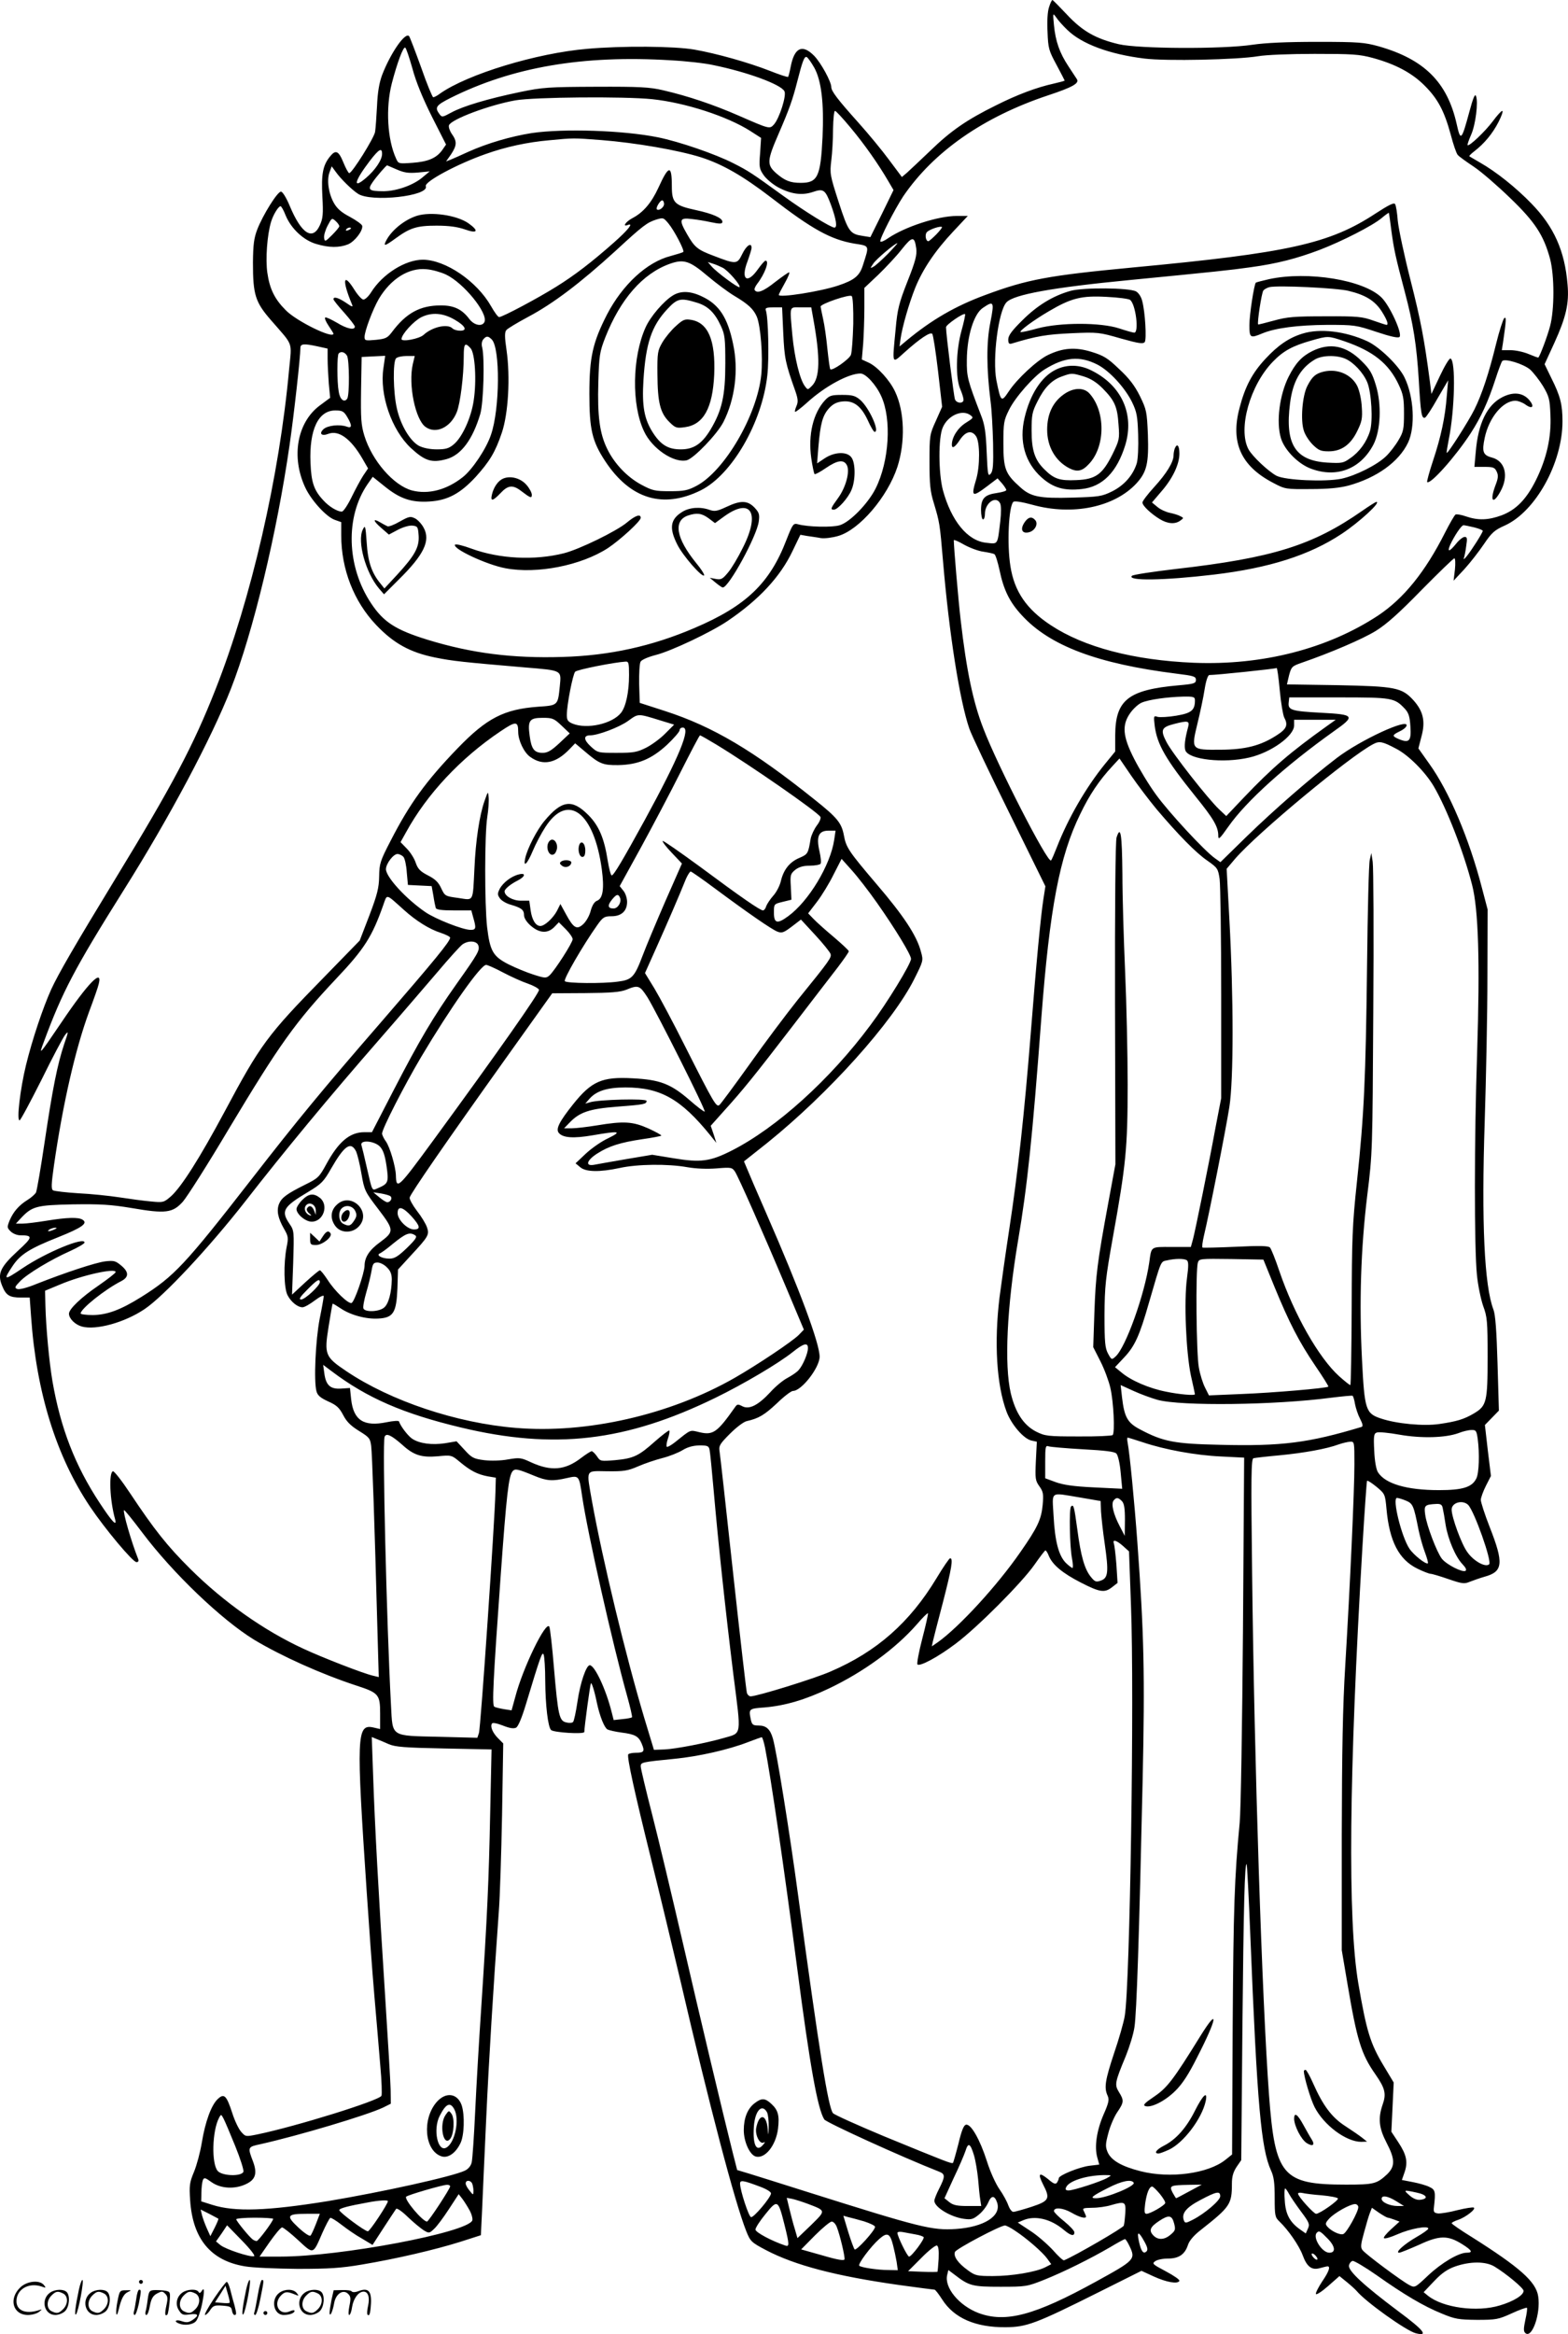 <?xml version="1.0" encoding="UTF-8"?>
<svg xmlns="http://www.w3.org/2000/svg" version="1.0" viewBox="0 0 806.303 1199.855" preserveAspectRatio="xMidYMid meet">
  <g transform="translate(-0.53,1200) scale(0.1,-0.1)" fill="#000000" stroke="none">
    <path d="M5400 11964 c-8 -22 -11 -73 -8 -128 3 -85 7 -97 46 -169 23 -43 42 -80 42 -81 0 -2 -26 -9 -57 -16 -86 -19 -186 -56 -297 -112 -148 -73 -231 -130 -336 -232 -52 -50 -107 -101 -121 -114 l-26 -22 -65 87 c-36 49 -107 135 -159 193 -104 116 -139 161 -139 182 0 28 -53 125 -88 161 -61 62 -102 43 -121 -57 -5 -26 -11 -49 -13 -51 -2 -3 -44 11 -92 30 -112 44 -276 90 -390 110 -104 18 -371 20 -551 4 -260 -22 -615 -130 -757 -230 -14 -11 -30 -19 -35 -19 -4 0 -33 69 -62 153 -30 83 -58 156 -62 161 -20 23 -96 -88 -139 -200 -15 -41 -23 -89 -26 -159 -3 -55 -7 -115 -10 -133 -5 -31 -118 -212 -133 -212 -4 0 -18 25 -30 55 -25 61 -40 67 -70 29 -36 -45 -44 -91 -38 -204 5 -90 3 -113 -13 -148 -37 -81 -95 -44 -155 100 -18 43 -37 73 -45 73 -18 0 -93 -120 -122 -195 -17 -45 -21 -77 -22 -170 0 -165 12 -203 92 -295 118 -136 108 -107 94 -253 -50 -551 -194 -1178 -379 -1647 -113 -287 -222 -493 -513 -970 -212 -348 -294 -490 -331 -570 -43 -95 -98 -259 -130 -390 -30 -123 -49 -286 -33 -284 5 0 55 94 112 207 56 114 111 218 122 232 18 23 18 18 -5 -48 -35 -106 -59 -226 -100 -501 -20 -135 -40 -252 -45 -262 -6 -9 -25 -26 -43 -37 -45 -28 -73 -61 -92 -105 -14 -35 -14 -38 5 -57 11 -11 33 -20 49 -20 67 0 66 -9 -13 -81 -90 -83 -105 -117 -80 -178 20 -50 38 -61 97 -61 l45 0 7 -97 c27 -391 130 -720 304 -979 76 -113 219 -284 238 -284 10 0 13 6 8 18 -34 85 -79 241 -72 249 3 2 44 -49 93 -114 157 -209 408 -449 576 -552 140 -84 344 -176 527 -236 114 -37 121 -46 121 -144 l0 -79 -35 8 c-86 19 -88 -40 -34 -845 11 -165 28 -403 39 -530 11 -126 25 -291 31 -366 7 -75 9 -144 6 -152 -9 -24 -440 -158 -639 -199 -60 -12 -60 -12 -83 14 -13 15 -33 57 -45 95 -30 92 -42 104 -75 73 -33 -31 -64 -115 -82 -224 -8 -49 -26 -116 -40 -150 -23 -55 -25 -70 -20 -146 13 -199 106 -311 282 -340 39 -7 160 -12 270 -13 163 0 224 4 330 22 180 30 380 77 507 117 l106 34 6 123 c3 67 12 277 21 467 14 309 37 682 65 1070 6 74 13 300 17 501 l6 367 -26 26 c-28 28 -42 60 -32 76 3 6 25 2 56 -10 35 -14 55 -17 68 -11 11 6 29 49 50 118 77 255 85 276 92 257 4 -11 8 -71 8 -134 1 -127 14 -237 30 -253 13 -13 171 -23 171 -10 0 25 30 246 34 250 4 5 18 -38 31 -102 15 -69 38 -126 54 -135 10 -5 42 -12 72 -16 70 -9 88 -19 104 -57 17 -40 12 -47 -30 -47 -19 0 -36 -4 -39 -8 -8 -13 33 -198 117 -537 41 -165 109 -448 152 -630 147 -633 278 -1134 338 -1285 21 -52 26 -57 102 -97 149 -78 359 -133 684 -179 96 -13 178 -24 182 -24 4 0 21 -22 39 -50 61 -96 171 -144 326 -143 109 1 153 17 481 181 l218 109 63 -29 c66 -30 123 -40 132 -23 3 6 -28 27 -69 49 -68 36 -73 40 -56 52 10 8 40 14 66 14 56 0 87 21 103 70 7 22 31 50 66 77 151 119 160 132 160 238 0 37 7 60 24 86 l24 35 6 679 c6 627 12 853 22 842 2 -2 11 -170 19 -373 35 -863 55 -1089 106 -1201 15 -32 19 -64 19 -141 0 -93 2 -100 25 -122 45 -43 101 -124 119 -173 22 -60 47 -78 89 -66 18 5 35 9 39 9 16 0 7 -27 -28 -78 -19 -29 -34 -58 -32 -64 2 -6 30 12 62 40 l59 52 37 -30 c20 -16 43 -37 51 -46 46 -56 256 -206 305 -218 67 -17 41 16 -90 113 -176 132 -258 207 -254 235 2 11 10 22 19 24 8 1 64 -32 124 -74 140 -99 241 -159 335 -197 67 -28 86 -31 180 -32 98 0 110 2 178 33 41 19 76 31 79 29 3 -3 -1 -31 -8 -62 -9 -43 -10 -58 -1 -67 34 -34 81 98 67 188 -11 75 -95 149 -342 305 -57 35 -103 67 -103 71 0 3 15 11 33 17 39 13 94 56 81 63 -5 3 -43 -3 -84 -13 -41 -11 -86 -18 -100 -17 -21 3 -24 7 -21 33 9 79 7 89 -23 103 -15 8 -54 19 -85 25 l-57 11 14 40 c18 53 10 90 -33 155 l-35 53 6 126 6 127 -51 85 c-70 116 -89 180 -131 425 -55 324 -48 1076 21 2240 11 186 22 341 24 343 3 3 24 -11 49 -31 43 -36 44 -38 51 -114 15 -166 64 -260 158 -306 30 -15 62 -27 69 -27 7 0 48 -12 91 -27 70 -24 82 -26 110 -14 18 7 52 19 76 26 96 26 100 69 26 257 -25 64 -45 126 -45 138 0 11 12 44 26 72 l26 51 -16 131 -15 131 36 37 36 37 -7 241 c-5 170 -11 252 -21 278 -47 123 -62 448 -45 966 7 221 14 556 14 746 l1 345 -29 110 c-66 255 -169 497 -271 639 l-56 79 16 62 c21 77 9 129 -41 185 -60 66 -93 72 -390 78 l-261 4 11 47 c12 44 15 47 67 65 145 50 311 121 379 163 55 34 118 90 235 210 88 89 164 163 169 163 5 0 6 -26 3 -57 l-7 -58 56 60 c30 33 75 91 100 128 40 59 54 72 108 96 158 72 296 322 296 535 0 87 -11 130 -57 222 l-35 72 50 109 c60 132 77 203 68 301 -14 172 -70 297 -185 415 -80 83 -183 165 -266 212 -27 16 -52 30 -54 32 -2 1 9 13 25 25 52 40 95 92 125 151 16 31 25 57 19 57 -5 0 -27 -24 -49 -54 -39 -52 -121 -130 -129 -122 -2 2 6 26 18 53 23 51 38 169 25 200 -5 13 -15 -11 -34 -82 -40 -148 -45 -153 -65 -63 -48 215 -166 333 -401 400 -73 20 -101 23 -315 23 -159 0 -267 -5 -335 -15 -153 -23 -585 -21 -687 3 -118 28 -187 67 -267 153 -38 40 -71 74 -74 74 -3 0 -11 -16 -17 -36z m94 -118 c74 -72 216 -125 396 -147 112 -14 478 -6 585 12 40 7 163 12 290 12 194 0 230 -2 300 -21 117 -32 201 -77 266 -142 68 -68 101 -130 134 -251 13 -50 29 -97 36 -105 6 -8 44 -35 83 -61 39 -26 123 -99 187 -161 128 -123 172 -191 205 -312 23 -87 23 -262 0 -347 -14 -53 -51 -151 -60 -161 -2 -1 -24 7 -50 18 -26 11 -68 20 -93 20 l-45 0 6 38 c17 116 18 137 6 126 -6 -7 -25 -65 -41 -130 -37 -152 -74 -263 -112 -339 -29 -59 -137 -228 -142 -223 -2 2 3 32 10 68 31 151 37 408 9 417 -6 2 -30 -38 -54 -89 l-44 -93 -8 65 c-29 218 -46 309 -99 518 -33 129 -62 267 -66 307 -3 40 -9 79 -14 86 -5 9 -32 -4 -101 -49 -236 -155 -447 -202 -1248 -277 -432 -41 -542 -61 -757 -141 -155 -57 -277 -128 -405 -234 l-37 -31 5 38 c9 64 44 184 75 262 39 97 103 192 196 291 l75 80 -57 0 c-95 0 -265 -55 -352 -114 -21 -15 -39 -22 -41 -17 -4 13 74 165 118 232 157 230 412 408 745 519 127 42 161 62 148 83 -5 7 -24 37 -44 67 -45 68 -66 128 -74 211 -6 63 -6 64 12 39 9 -14 35 -43 57 -64z m-3368 -198 c18 -68 53 -153 100 -247 l73 -144 -20 -29 c-30 -41 -72 -59 -153 -65 -71 -5 -72 -5 -84 22 -45 98 -54 261 -22 386 27 104 59 191 69 184 5 -2 21 -51 37 -107z m2066 5 c37 -66 51 -183 43 -358 -10 -204 -25 -235 -112 -235 -54 0 -82 11 -127 50 -48 43 -47 64 13 202 55 127 72 175 96 269 26 102 36 130 48 126 5 -1 23 -26 39 -54z m-737 37 c77 -4 176 -15 220 -25 175 -36 346 -99 364 -134 12 -21 -26 -140 -54 -171 -22 -24 -22 -24 -180 45 -130 57 -264 102 -390 131 -68 16 -120 19 -345 18 -245 -1 -274 -3 -390 -27 -168 -35 -294 -73 -353 -105 -48 -26 -49 -26 -63 -7 -24 33 -16 44 57 81 318 159 681 222 1134 194z m-95 -200 c170 -18 385 -88 503 -163 l56 -36 -5 -78 c-6 -71 -4 -81 18 -113 13 -19 46 -47 73 -62 67 -36 123 -44 180 -25 55 19 64 12 93 -65 28 -77 34 -118 18 -118 -18 0 -154 84 -260 161 -166 120 -181 130 -260 170 -92 47 -278 111 -387 133 -178 36 -484 46 -649 22 -107 -17 -228 -52 -328 -97 -37 -17 -77 -35 -90 -40 l-23 -9 26 37 c30 46 31 66 4 104 -11 16 -18 36 -15 45 12 31 207 104 341 128 96 17 560 21 705 6z m1019 -146 c72 -86 144 -189 194 -275 l27 -46 -59 -121 -60 -121 -38 6 c-67 10 -75 20 -125 174 -45 139 -46 147 -38 214 5 39 9 112 9 163 1 50 5 92 10 92 5 0 41 -39 80 -86z m-1282 -64 c177 -14 397 -52 514 -89 111 -36 214 -95 360 -207 211 -163 306 -215 426 -236 82 -13 79 -7 46 -110 -17 -56 -44 -78 -128 -106 -93 -31 -305 -64 -305 -48 0 4 14 31 31 61 17 30 27 55 22 55 -4 0 -37 -23 -72 -50 -60 -48 -93 -60 -105 -41 -3 5 3 19 13 32 40 52 64 119 43 119 -5 0 -22 -20 -40 -45 -55 -78 -89 -52 -53 41 11 31 21 62 21 70 0 30 -27 12 -48 -32 -26 -53 -30 -54 -147 -9 -83 31 -98 44 -136 110 -44 76 -40 87 24 79 28 -3 70 -10 92 -15 52 -11 65 -11 65 1 0 19 -48 41 -136 60 -110 24 -124 37 -124 124 0 110 -16 108 -69 -9 -36 -78 -78 -127 -133 -156 -36 -19 -55 -48 -23 -35 30 11 -2 -28 -72 -90 -114 -101 -204 -170 -296 -227 -92 -58 -278 -157 -295 -157 -6 0 -24 25 -41 55 -73 129 -234 239 -351 240 -90 0 -207 -73 -266 -167 -13 -21 -31 -38 -40 -38 -8 0 -29 23 -46 50 -58 93 -65 51 -13 -74 7 -16 2 -15 -31 8 -39 26 -64 33 -64 18 0 -5 25 -36 55 -69 30 -34 55 -66 55 -72 0 -20 -42 -11 -92 20 -28 16 -54 29 -60 27 -5 -2 2 -20 16 -41 14 -21 26 -40 26 -42 0 -29 -189 63 -245 120 -57 57 -83 109 -95 193 -10 70 -1 194 19 261 11 37 38 81 49 81 4 0 16 -21 26 -47 28 -68 92 -128 157 -147 66 -20 119 -20 164 -2 35 15 77 70 73 95 -2 8 -30 28 -63 46 -44 23 -66 42 -83 72 -28 50 -37 119 -22 158 l11 30 22 -30 c25 -35 81 -90 113 -111 68 -45 368 -12 349 39 -9 22 159 113 307 165 104 37 214 61 328 71 124 12 124 12 267 1z m-1127 -71 c0 -31 -35 -83 -83 -124 -70 -60 -60 -17 20 88 47 61 63 70 63 36z m75 -80 c39 -17 60 -20 109 -16 l61 6 -35 -29 c-47 -41 -133 -72 -201 -73 -76 0 -85 7 -58 46 20 29 70 87 75 87 1 0 23 -10 49 -21z m1375 -178 c0 -17 -27 -37 -37 -27 -7 7 17 46 27 46 6 0 10 -9 10 -19z m3740 -136 c13 -97 22 -138 69 -315 44 -166 61 -274 72 -454 10 -170 14 -199 32 -193 6 2 35 46 64 98 l55 94 -7 -80 c-8 -109 -30 -211 -71 -334 -19 -57 -32 -106 -30 -109 16 -15 146 131 224 251 53 82 90 163 127 277 15 47 31 89 35 94 14 15 110 -15 144 -44 17 -16 47 -54 66 -85 31 -53 35 -66 38 -150 5 -112 -19 -221 -75 -334 -49 -98 -102 -152 -176 -180 -68 -25 -120 -27 -182 -6 -25 9 -50 13 -55 10 -6 -4 -30 -46 -54 -93 -102 -202 -212 -338 -344 -426 -260 -171 -594 -257 -947 -243 -310 13 -565 80 -736 193 -125 82 -188 174 -208 304 -18 112 -9 306 15 330 6 6 44 0 99 -15 206 -57 421 -12 534 110 54 59 64 104 59 252 -5 117 -7 127 -41 197 -27 54 -55 91 -107 139 -59 57 -80 69 -141 88 -84 26 -148 21 -225 -16 -56 -27 -158 -122 -200 -185 -40 -60 -42 -58 -65 55 -21 110 10 357 52 401 37 40 237 76 629 114 451 44 518 51 625 66 139 19 238 45 355 89 115 44 274 125 320 164 19 16 36 28 37 27 1 -1 7 -42 13 -91z m-5410 22 c0 -5 -17 -25 -37 -45 -35 -35 -38 -36 -41 -15 -2 12 6 40 18 63 21 40 22 41 41 24 10 -9 19 -21 19 -27z m1692 15 c30 -36 84 -139 77 -147 -3 -3 -32 -12 -65 -21 -122 -31 -247 -147 -327 -300 -74 -145 -91 -220 -91 -409 0 -182 14 -243 81 -345 129 -196 298 -247 493 -150 159 80 314 347 341 590 10 88 5 303 -8 336 -4 11 6 14 39 14 l45 0 6 -132 c6 -131 11 -155 63 -301 13 -39 14 -53 5 -74 -6 -14 -10 -28 -7 -30 2 -2 30 19 61 47 92 84 214 150 275 150 27 0 80 -57 107 -117 54 -118 41 -334 -29 -474 -39 -78 -133 -174 -185 -189 -38 -12 -165 -9 -214 5 -24 6 -27 3 -60 -81 -85 -222 -207 -339 -472 -452 -219 -94 -437 -142 -678 -149 -258 -8 -469 19 -694 88 -166 51 -228 92 -291 187 -127 190 -134 446 -18 614 l26 37 61 -49 c79 -64 138 -84 231 -78 94 6 158 41 237 126 72 80 101 127 135 228 33 98 44 285 24 424 -10 67 -10 93 -1 103 6 8 56 38 112 68 130 69 268 174 448 338 144 133 164 147 210 162 38 11 37 11 63 -19z m1378 -57 c-19 -19 -37 -35 -41 -35 -13 0 -19 33 -8 46 11 14 70 34 78 27 3 -2 -11 -19 -29 -38z m-3010 31 c0 -2 -7 -7 -16 -10 -8 -3 -12 -2 -9 4 6 10 25 14 25 6z m2907 -104 c4 -32 -4 -65 -45 -168 -44 -112 -52 -144 -61 -245 -18 -188 -21 -180 46 -120 79 71 132 106 142 95 5 -5 18 -91 30 -192 l21 -183 -32 -72 c-32 -70 -33 -75 -33 -212 0 -114 4 -153 22 -210 30 -101 31 -103 48 -305 31 -366 85 -711 135 -856 11 -32 104 -228 206 -434 l185 -376 -10 -64 c-14 -90 -36 -319 -66 -700 -32 -401 -65 -706 -110 -1000 -19 -124 -41 -281 -50 -350 -28 -232 -15 -449 36 -586 25 -67 88 -140 128 -149 l28 -6 -5 -99 c-4 -90 -3 -101 18 -130 20 -28 22 -40 17 -96 -7 -75 -27 -117 -115 -243 -119 -172 -313 -383 -423 -462 l-32 -22 5 24 c3 13 26 104 52 202 45 175 54 227 37 227 -4 0 -36 -46 -70 -103 -138 -228 -307 -377 -544 -479 -84 -37 -379 -128 -412 -128 -7 0 -16 8 -19 18 -3 9 -35 287 -71 617 -36 330 -67 613 -70 628 -4 25 4 37 54 87 33 33 71 62 87 65 61 14 90 31 155 92 36 35 73 63 82 63 44 0 137 120 137 176 0 68 -102 343 -273 734 -47 107 -92 212 -100 232 l-16 38 121 96 c315 254 645 621 755 842 46 92 47 94 34 140 -21 82 -90 186 -228 347 -143 168 -157 189 -168 250 -12 64 -33 91 -150 184 -316 253 -523 376 -770 456 l-130 42 -3 97 c-1 53 2 104 7 114 5 10 36 24 78 35 80 20 286 118 370 175 161 109 271 227 334 360 l40 83 34 -6 c19 -3 51 -7 71 -11 20 -3 59 2 90 11 109 32 253 200 304 355 41 128 37 284 -12 387 -27 58 -90 127 -134 148 l-37 17 7 82 c3 44 6 127 6 183 l0 103 71 67 c39 38 94 96 121 131 55 69 66 69 75 4z m-147 -28 c-30 -30 -63 -60 -73 -65 -18 -10 -18 -9 -1 16 15 23 111 104 124 105 2 0 -20 -25 -50 -56z m-927 -112 c45 -38 107 -84 137 -102 74 -44 100 -69 117 -108 20 -48 32 -205 23 -298 -21 -208 -189 -496 -334 -572 -44 -23 -63 -27 -136 -27 -78 0 -90 3 -148 34 -72 39 -138 108 -175 185 -38 78 -50 167 -45 339 4 141 7 158 36 233 78 197 192 328 332 378 71 25 101 16 193 -62z m78 42 c28 -14 95 -91 87 -100 -6 -6 -117 76 -143 106 l-20 23 25 -8 c14 -4 37 -14 51 -21z m-1423 -35 c91 -43 216 -197 199 -243 -11 -27 -54 -19 -79 15 -37 49 -78 69 -145 69 -108 0 -179 -39 -253 -138 -22 -29 -32 -34 -82 -39 -54 -5 -58 -4 -58 15 0 30 42 141 73 195 61 103 154 162 245 153 29 -2 74 -15 100 -27z m2095 -254 c-2 -73 -7 -145 -12 -159 -9 -23 -96 -84 -106 -74 -3 2 -9 49 -15 104 -5 54 -15 124 -22 154 -7 30 -12 59 -13 64 0 14 149 65 160 54 6 -5 9 -64 8 -143z m705 8 c-21 -104 -20 -238 1 -406 6 -43 11 -140 13 -216 2 -111 0 -141 -12 -156 -14 -16 -16 -6 -21 111 -4 101 -10 142 -29 189 -70 182 -74 198 -73 285 1 123 36 236 82 267 57 39 60 33 39 -74z m-910 15 c36 -199 34 -301 -8 -342 -21 -21 -21 -21 -36 -1 -26 35 -53 146 -64 260 -14 158 -18 145 43 145 l54 0 11 -62z m-1842 -3 c53 -31 64 -55 26 -55 -16 0 -33 5 -40 12 -25 25 -103 8 -148 -33 -22 -21 -114 -38 -114 -22 0 24 62 92 101 112 54 27 113 23 175 -14z m2603 -57 c-28 -103 -31 -243 -5 -300 9 -21 16 -44 16 -53 0 -21 -36 -19 -44 2 -6 15 -46 336 -46 371 0 13 90 75 98 67 2 -2 -6 -41 -19 -87z m-2415 -43 c44 -44 42 -358 -4 -490 -24 -72 -96 -179 -144 -217 -84 -67 -179 -91 -263 -69 -94 26 -204 152 -244 281 -17 56 -19 89 -17 235 l3 170 61 3 60 3 -9 -63 c-21 -137 42 -318 141 -411 73 -67 107 -78 184 -57 75 21 134 101 173 232 17 59 23 286 10 341 -5 17 -2 33 5 42 16 19 25 19 44 0z m-894 -36 l50 -11 0 -52 c0 -29 3 -86 6 -127 l7 -74 -54 -40 c-116 -87 -147 -263 -75 -419 30 -66 108 -152 152 -168 l34 -12 0 -68 c0 -174 65 -340 179 -460 90 -95 175 -142 304 -168 88 -18 146 -24 462 -51 193 -16 187 -13 179 -96 -10 -100 -9 -99 -112 -106 -175 -13 -263 -58 -413 -213 -162 -168 -246 -283 -345 -476 -54 -104 -58 -118 -59 -183 -1 -58 -9 -92 -50 -200 l-50 -130 -190 -195 c-284 -290 -321 -340 -505 -685 -127 -237 -222 -387 -276 -435 -37 -32 -40 -32 -103 -26 -36 3 -109 13 -161 21 -52 8 -148 18 -212 21 -64 4 -122 11 -130 15 -10 7 -9 31 5 130 46 318 110 596 180 787 24 64 47 129 50 144 21 83 -56 4 -192 -198 -116 -171 -118 -173 -90 -99 95 257 158 377 411 780 236 375 451 780 551 1035 114 291 236 799 301 1250 23 158 56 455 56 501 0 22 17 24 90 8z m785 -9 c23 -25 32 -167 16 -270 -13 -88 -59 -188 -102 -224 -25 -21 -41 -26 -87 -26 -36 0 -70 7 -92 18 -46 25 -95 107 -114 193 -19 82 -21 240 -4 257 7 7 31 12 54 12 l42 0 -10 -42 c-24 -105 13 -286 66 -323 53 -38 129 -2 160 76 18 44 36 187 36 287 0 66 6 74 35 42z m-635 -39 c12 -24 13 -200 1 -220 -15 -23 -38 -5 -44 36 -9 50 -9 188 0 196 12 13 32 7 43 -12z m3858 -45 c61 -31 142 -118 179 -194 24 -50 28 -71 31 -167 2 -61 -1 -125 -7 -146 -19 -62 -65 -114 -127 -145 -53 -26 -68 -28 -203 -32 -171 -5 -216 4 -271 55 -75 67 -85 93 -85 223 0 106 2 119 29 173 31 64 128 174 183 208 103 64 180 71 271 25z m-3858 -268 c27 -45 26 -62 -2 -51 -37 13 -98 6 -119 -13 -25 -23 -10 -38 25 -24 53 20 115 -25 174 -126 l30 -52 -25 -37 c-13 -20 -40 -70 -60 -111 -20 -41 -42 -74 -50 -74 -23 0 -66 26 -94 57 -49 52 -63 92 -67 194 -7 170 40 269 127 269 36 0 44 -4 61 -32z m3205 8 c18 -13 16 -15 -24 -40 -41 -26 -71 -74 -71 -112 0 -23 16 -14 42 26 29 43 60 50 82 18 21 -29 21 -155 1 -222 -27 -90 -21 -94 56 -36 l54 41 23 -26 c12 -14 22 -30 22 -34 0 -5 -21 -11 -47 -15 -65 -9 -83 -28 -83 -88 0 -26 5 -48 10 -48 6 0 10 12 10 28 0 57 57 96 78 55 6 -11 6 -49 1 -93 -15 -124 -10 -117 -73 -110 -96 10 -179 113 -222 270 -23 87 -24 270 -1 322 26 62 100 95 142 64z m2591 -577 c24 -6 44 -14 44 -18 0 -9 -57 -99 -83 -131 -11 -14 -18 -18 -14 -9 3 9 9 37 12 63 6 38 5 46 -8 46 -9 0 -29 -16 -44 -35 -34 -42 -47 -45 -31 -7 21 46 58 102 69 102 5 0 30 -5 55 -11z m-2524 -125 c25 -4 51 -9 57 -13 6 -4 17 -40 26 -81 21 -102 52 -165 114 -232 144 -158 390 -250 796 -301 89 -11 100 -14 100 -32 0 -18 -10 -21 -90 -28 -258 -23 -324 -75 -325 -256 l0 -84 -54 -66 c-97 -120 -188 -277 -246 -426 -13 -33 -26 -64 -30 -68 -16 -18 -275 487 -348 678 -53 136 -87 299 -117 560 -12 104 -35 372 -35 408 0 4 24 -6 53 -23 29 -16 74 -33 99 -36z m-1822 -634 c0 -87 -16 -162 -41 -194 -45 -57 -175 -86 -249 -56 -24 10 -30 18 -30 44 0 53 31 210 43 223 10 11 203 49 260 52 15 1 17 -9 17 -69z m3369 -218 c21 -39 13 -59 -39 -92 -82 -53 -159 -73 -287 -74 -153 -1 -153 -2 -120 135 14 57 31 137 37 177 7 44 17 72 24 72 37 0 341 32 346 36 3 3 10 -48 16 -113 6 -66 17 -129 23 -141z m-459 88 c0 -51 -18 -66 -96 -79 -41 -7 -84 -9 -96 -6 -20 7 -21 5 -15 -45 12 -96 56 -173 209 -363 94 -116 118 -157 118 -203 0 -23 7 -17 52 47 92 131 293 312 541 489 114 80 109 87 -63 96 -153 8 -172 14 -168 52 l3 27 255 0 c277 0 286 -2 340 -59 19 -21 25 -40 28 -91 5 -74 -6 -86 -58 -65 -38 16 -37 21 2 40 18 8 34 21 36 29 14 43 -236 -72 -358 -165 -140 -107 -324 -268 -462 -402 l-137 -134 -28 20 c-54 38 -238 237 -303 327 -36 49 -86 132 -112 183 -60 117 -65 176 -19 239 16 22 42 45 57 51 37 16 132 29 212 31 55 1 62 -1 62 -19z m-2747 -104 l69 -21 -45 -45 c-24 -25 -69 -58 -98 -73 -48 -24 -65 -27 -152 -27 -96 0 -98 0 -134 33 -37 34 -38 57 -3 57 40 0 149 41 195 74 54 39 48 39 168 2z m-510 -26 l42 -40 -53 -50 c-42 -39 -61 -50 -86 -50 -43 0 -58 19 -67 87 -11 80 -1 93 67 93 50 0 58 -3 97 -40z m3936 -2 c-189 -135 -282 -215 -426 -366 l-92 -97 -37 35 c-58 55 -240 287 -270 345 -33 63 -27 77 41 94 70 18 78 15 70 -16 -17 -63 -21 -101 -14 -121 18 -47 197 -67 329 -36 112 26 230 111 230 165 l0 29 107 0 107 0 -45 -32z m-4159 -30 c0 -44 30 -107 62 -129 65 -47 132 -33 202 40 l29 30 51 -43 c74 -63 92 -70 171 -69 101 2 171 31 251 105 35 33 64 67 64 74 0 8 7 14 16 14 44 0 -17 -149 -195 -475 -114 -208 -160 -285 -170 -285 -5 0 -14 35 -21 78 -18 115 -46 179 -100 233 -83 83 -136 76 -225 -31 -38 -45 -88 -141 -99 -192 -11 -51 11 -29 39 38 15 36 44 91 65 123 115 178 250 77 290 -218 13 -98 6 -149 -24 -161 -14 -5 -25 -23 -33 -51 -6 -25 -23 -55 -38 -69 -33 -31 -50 -22 -89 50 l-29 53 -18 -36 c-20 -37 -63 -77 -85 -77 -24 0 -43 31 -50 80 l-7 50 -43 0 c-42 0 -84 24 -84 48 0 12 30 37 68 56 39 20 43 41 5 31 -38 -9 -81 -42 -98 -74 -12 -24 -12 -31 1 -49 8 -12 34 -27 57 -33 54 -16 67 -26 67 -54 0 -14 14 -36 35 -54 44 -38 86 -41 120 -7 l24 25 36 -36 c19 -19 35 -42 35 -51 0 -18 -92 -161 -119 -186 -17 -15 -23 -15 -82 4 -35 11 -93 35 -129 53 -80 41 -95 68 -110 192 -13 118 -13 477 1 565 6 38 9 84 7 102 -3 32 -3 32 -21 -19 -26 -73 -46 -206 -52 -347 -9 -177 -2 -164 -83 -152 -68 9 -69 10 -88 50 -14 31 -31 47 -68 66 -39 20 -52 33 -63 65 -7 22 -28 55 -46 73 l-32 33 29 52 c107 195 279 379 484 517 80 54 92 54 92 -2z m1018 -65 c175 -106 519 -345 536 -372 4 -6 -4 -26 -18 -44 -14 -19 -28 -49 -32 -68 -13 -77 -14 -80 -58 -99 -50 -21 -81 -60 -95 -118 -5 -23 -22 -57 -39 -76 -17 -19 -33 -44 -37 -55 -3 -12 -11 -21 -16 -21 -15 0 -112 67 -322 223 -104 76 -191 137 -194 134 -3 -3 18 -31 47 -61 l52 -55 -85 -193 c-46 -106 -99 -232 -117 -280 -42 -111 -55 -125 -127 -134 -78 -11 -262 -9 -273 2 -9 9 94 186 167 289 29 41 37 45 73 45 51 0 80 27 80 74 0 18 -8 44 -19 57 l-19 24 110 200 c60 110 152 284 204 388 52 103 96 187 99 187 3 0 40 -21 83 -47z m3497 -22 c64 -33 150 -120 193 -193 66 -112 153 -335 197 -506 33 -127 41 -395 26 -867 -15 -436 -15 -1004 -1 -1138 5 -53 20 -125 32 -160 21 -56 23 -80 23 -262 0 -232 -5 -252 -71 -291 -51 -30 -88 -41 -177 -54 -80 -12 -220 1 -300 28 -79 26 -85 44 -98 303 -15 292 -6 573 27 844 27 217 27 229 31 945 3 399 1 745 -3 770 l-7 45 -8 -35 c-5 -19 -11 -264 -14 -545 -7 -584 -15 -761 -52 -1110 -24 -224 -26 -291 -27 -647 -1 -219 -4 -398 -7 -398 -4 0 -30 21 -58 46 -104 94 -231 317 -307 540 -20 60 -42 114 -48 121 -8 9 -53 10 -176 4 -91 -4 -168 -6 -171 -4 -4 1 0 29 7 60 26 107 113 547 131 663 22 141 22 558 0 965 l-14 259 44 52 c114 132 590 527 710 589 32 17 48 13 118 -24z m-1232 -311 c112 -132 203 -225 262 -265 51 -36 54 -40 62 -94 4 -31 8 -297 8 -591 l0 -535 -28 -145 c-38 -207 -105 -534 -117 -580 l-11 -40 -99 0 c-110 0 -103 5 -115 -80 -24 -166 -121 -436 -173 -483 -20 -18 -21 -18 -39 15 -15 28 -18 57 -18 198 1 149 5 187 43 400 67 372 76 457 76 785 0 160 -6 421 -13 580 -7 160 -14 386 -14 503 -2 205 -9 252 -30 187 -6 -18 -9 -354 -8 -855 l2 -825 -36 -195 c-58 -313 -65 -375 -72 -565 l-6 -180 37 -73 c20 -39 43 -101 51 -136 17 -73 24 -230 12 -243 -5 -4 -85 -8 -177 -7 -158 0 -171 2 -217 25 -64 33 -106 97 -130 197 -34 145 -20 444 37 782 48 282 74 529 120 1145 43 566 94 834 200 1050 48 100 98 174 166 247 l36 39 60 -88 c33 -48 92 -126 131 -173z m-1658 -157 c-19 -130 -132 -317 -237 -393 -56 -41 -73 -37 -73 19 0 44 0 44 45 55 l45 11 -3 66 c-4 62 -2 67 23 88 20 15 42 21 76 21 26 0 51 5 54 10 4 6 1 35 -6 65 -17 76 -4 105 47 105 l36 0 -7 -47z m-2215 -88 c7 -8 15 -44 17 -79 l6 -65 61 -3 61 -3 9 -50 c4 -27 10 -56 12 -62 2 -9 30 -13 93 -13 l90 0 10 -37 c16 -55 14 -63 -14 -63 -39 0 -179 55 -232 91 -101 69 -203 181 -203 221 0 28 38 78 59 78 10 0 24 -7 31 -15z m2435 -236 c95 -135 175 -267 175 -288 0 -25 -123 -227 -209 -341 -207 -279 -482 -527 -712 -644 -112 -57 -161 -63 -300 -40 l-110 18 -137 -23 c-75 -13 -149 -26 -164 -29 -45 -7 -35 24 18 58 61 39 119 57 232 74 51 7 95 16 98 18 2 3 -27 19 -66 37 -81 36 -126 39 -265 16 -49 -8 -108 -15 -129 -15 l-40 0 29 30 c51 53 101 70 242 81 142 11 153 13 153 30 0 13 -245 7 -290 -7 l-25 -7 20 23 c36 42 92 60 187 60 179 0 284 -59 435 -245 l32 -40 -14 44 -15 44 67 75 c98 108 157 181 353 436 96 125 201 262 233 303 31 41 57 78 57 83 0 5 -35 37 -77 73 -43 36 -90 78 -105 94 l-27 28 46 60 c25 33 63 95 85 140 l41 80 52 -58 c29 -32 88 -108 130 -168z m-835 75 c171 -127 294 -212 323 -223 23 -9 33 -5 74 26 l47 36 73 -79 c40 -43 75 -87 79 -97 6 -19 -1 -30 -169 -237 -59 -74 -171 -223 -248 -332 -78 -109 -147 -202 -154 -208 -16 -13 -28 7 -174 296 -61 122 -133 257 -160 302 l-49 80 60 134 c54 121 112 254 151 351 9 20 20 37 24 37 4 0 60 -39 123 -86z m-1598 -111 c62 -56 130 -99 189 -118 27 -9 49 -20 49 -25 0 -19 -77 -113 -360 -440 -296 -341 -426 -499 -660 -800 -343 -441 -399 -501 -568 -607 -107 -67 -176 -92 -249 -93 -35 0 -63 4 -63 8 0 24 124 123 208 166 41 21 41 47 0 81 -29 24 -37 26 -82 21 -52 -7 -203 -57 -353 -116 -48 -20 -88 -30 -99 -26 -15 6 -13 11 15 40 38 39 158 111 259 156 39 18 72 37 72 43 0 31 -198 -51 -317 -131 -98 -66 -103 -65 -53 10 40 60 88 90 234 148 123 49 155 72 126 90 -21 14 -81 12 -185 -5 -50 -8 -105 -15 -124 -15 l-34 0 24 26 c59 63 79 69 268 73 144 2 195 -1 304 -19 174 -30 210 -25 262 32 22 25 129 193 237 375 261 435 342 549 553 773 145 153 184 216 241 377 21 59 11 61 106 -24z m1112 61 c8 -22 -11 -54 -34 -54 -29 0 -32 15 -9 44 24 30 34 33 43 10z m-729 -244 c8 -25 0 -40 -110 -195 -123 -174 -192 -291 -325 -548 l-112 -217 -39 0 c-75 0 -133 -49 -196 -165 -36 -66 -42 -72 -109 -105 -94 -47 -120 -66 -134 -99 -13 -34 -6 -72 26 -128 22 -38 23 -46 13 -95 -16 -83 -14 -210 5 -246 18 -35 52 -62 77 -62 10 0 38 16 63 35 25 19 46 29 46 22 0 -6 -9 -59 -21 -117 -21 -109 -31 -322 -16 -373 6 -21 21 -33 60 -51 43 -19 57 -32 77 -70 18 -35 40 -56 82 -82 52 -32 57 -38 62 -77 5 -40 17 -379 32 -940 l7 -248 -29 7 c-50 11 -265 95 -359 139 -204 94 -411 241 -581 410 -119 118 -186 203 -309 388 -43 65 -83 116 -89 114 -22 -7 -16 -150 11 -246 11 -42 -15 -14 -79 83 -127 193 -201 384 -243 626 -17 101 -33 273 -36 385 l-2 80 77 32 c113 48 286 86 286 64 0 -5 -40 -36 -89 -70 -88 -60 -151 -120 -151 -144 0 -25 31 -56 66 -66 73 -20 219 20 322 89 99 66 333 317 519 555 201 258 430 535 692 835 103 118 235 272 295 342 59 70 117 134 129 143 31 22 74 19 82 -5z m127 -139 c40 -21 97 -47 127 -57 29 -10 56 -25 58 -32 5 -12 -207 -314 -545 -776 -181 -247 -189 -254 -191 -176 -2 45 -31 144 -51 172 -11 15 -20 34 -20 41 0 24 113 245 200 392 151 254 307 475 335 475 7 0 46 -17 87 -39z m743 -128 c48 -78 301 -581 294 -587 -2 -3 -38 24 -79 60 -96 83 -152 104 -291 111 -158 9 -212 -15 -307 -134 -71 -89 -90 -127 -73 -147 21 -25 75 -29 174 -12 139 24 153 21 80 -15 -35 -16 -86 -52 -115 -79 l-53 -50 24 -20 c29 -25 100 -26 203 -4 90 20 248 22 348 4 46 -8 103 -10 152 -6 73 6 78 5 93 -17 18 -28 142 -308 264 -598 l90 -214 -26 -27 c-31 -32 -213 -154 -330 -221 -332 -190 -762 -288 -1126 -257 -304 25 -642 138 -870 291 -110 74 -115 85 -92 229 10 63 19 116 21 118 1 2 19 -9 40 -23 51 -35 132 -57 195 -53 77 4 93 30 98 156 l3 96 65 71 c92 99 97 108 84 146 -6 18 -29 56 -52 85 -22 29 -39 60 -37 68 4 20 187 285 491 711 l242 339 170 1 c131 1 179 5 210 17 63 26 70 23 110 -39z m-1376 -767 c17 -18 26 -46 34 -100 12 -84 9 -91 -45 -114 -31 -13 -27 -22 -58 113 -11 50 -23 98 -26 108 -9 29 66 23 95 -7z m-122 -26 c6 -14 19 -65 27 -114 15 -86 18 -92 87 -182 82 -108 82 -115 8 -170 -54 -39 -79 -77 -79 -121 -1 -38 -52 -186 -67 -191 -17 -5 -87 62 -123 119 -18 27 -35 49 -40 49 -4 0 -38 -28 -75 -62 l-68 -63 6 164 c5 162 5 165 -19 200 -45 66 -33 87 96 164 68 41 80 53 118 120 69 120 102 142 129 87z m177 -230 c10 -10 -1 -30 -17 -30 -7 0 -25 12 -42 26 l-30 25 40 -6 c22 -4 44 -10 49 -15z m107 -102 c45 -50 49 -68 13 -68 -34 0 -84 50 -84 84 0 39 26 33 71 -16z m-1836 -68 c-27 -12 -43 -12 -25 0 8 5 22 9 30 9 10 0 8 -3 -5 -9z m1855 -30 c12 -7 4 -20 -42 -65 -46 -44 -64 -55 -90 -55 -39 0 -71 18 -49 27 7 3 37 24 65 48 69 56 88 63 116 45z m3968 -128 c9 -7 10 -26 1 -93 -16 -117 -5 -378 20 -499 12 -52 21 -96 21 -97 0 -8 -81 -1 -148 13 -88 17 -182 58 -230 99 l-33 27 46 49 c56 59 80 112 129 284 64 220 59 209 92 216 43 10 87 10 102 1z m451 -137 c76 -185 126 -282 210 -406 39 -57 69 -105 67 -107 -8 -8 -288 -32 -448 -38 l-166 -7 -20 40 c-11 21 -26 68 -32 104 -13 68 -17 502 -5 538 6 21 11 21 172 19 l165 -3 57 -140z m-4564 100 c18 -17 25 -35 25 -62 -1 -68 -17 -127 -40 -145 -27 -22 -98 -24 -106 -4 -3 8 4 45 15 83 11 37 23 87 27 111 6 36 10 42 31 42 13 0 35 -11 48 -25z m-345 -76 c0 -18 -76 -89 -96 -89 -14 0 -6 13 31 50 49 50 65 60 65 39z m2510 -339 c0 -27 -26 -89 -48 -113 -9 -11 -35 -28 -57 -40 -22 -11 -62 -44 -88 -73 -63 -68 -109 -91 -144 -73 -23 12 -27 12 -39 -6 -91 -129 -112 -144 -183 -127 -50 12 -41 15 -125 -52 -20 -16 -39 -26 -42 -23 -3 3 -1 22 6 42 7 20 10 39 7 41 -3 3 -35 -22 -73 -55 -85 -76 -111 -88 -206 -97 -74 -6 -76 -6 -93 20 -10 14 -22 26 -27 26 -5 0 -30 -16 -55 -35 -82 -63 -154 -69 -257 -22 -51 24 -59 25 -118 15 -37 -7 -88 -8 -123 -4 -54 7 -64 12 -101 53 l-41 44 -59 -10 c-67 -10 -131 -2 -169 23 -22 15 -59 63 -68 89 -1 5 -30 3 -64 -4 -117 -24 -170 10 -182 118 l-6 58 -45 -3 c-56 -4 -79 17 -87 79 l-6 43 44 -33 c183 -138 368 -218 664 -289 481 -115 847 -73 1310 153 147 72 323 176 397 235 56 45 78 50 78 20z m1798 -266 c122 -33 604 -27 892 11 57 7 107 12 111 10 3 -3 9 -22 12 -42 4 -21 15 -55 26 -76 14 -27 16 -39 8 -42 -272 -82 -410 -100 -727 -92 -236 5 -293 16 -412 79 -65 34 -81 63 -93 165 l-7 63 66 -30 c37 -17 92 -37 124 -46z m1646 -200 c10 -75 7 -177 -7 -204 -22 -45 -70 -60 -192 -60 -167 0 -277 33 -314 92 -9 14 -17 59 -19 110 -4 76 -2 89 13 94 9 4 62 -1 117 -11 114 -20 237 -16 303 8 22 9 52 16 66 16 24 1 27 -3 33 -45z m-5530 -31 c59 -54 99 -66 182 -59 71 7 72 6 114 -29 55 -46 91 -64 143 -74 l42 -7 -2 -74 c-4 -155 -76 -1216 -85 -1239 l-8 -24 -194 5 c-255 6 -241 -3 -250 160 -23 432 -45 1351 -33 1382 8 21 34 9 91 -41z m3808 13 c113 -38 271 -67 402 -73 l119 -6 -6 -886 c-4 -487 -11 -933 -17 -991 -27 -284 -32 -434 -36 -1045 l-3 -660 -35 -28 c-88 -70 -283 -97 -436 -58 -98 25 -152 56 -170 100 -11 27 -10 41 5 97 9 35 30 84 46 107 34 50 35 60 8 103 -23 38 -21 49 35 184 19 47 40 114 45 150 11 71 24 458 42 1268 12 544 7 758 -27 1222 -15 208 -40 462 -50 513 -3 15 -3 27 0 27 3 0 38 -11 78 -24z m1088 -113 c0 -136 -22 -618 -47 -1033 -13 -210 -17 -439 -18 -875 l0 -590 28 -165 c50 -298 72 -369 145 -473 50 -72 57 -100 37 -156 -24 -70 -19 -120 20 -195 45 -86 45 -122 3 -163 -53 -49 -67 -53 -211 -53 -327 0 -365 44 -396 460 -36 486 -76 1714 -87 2682 -6 501 -5 588 7 592 8 2 68 9 134 15 125 12 242 33 304 56 20 7 46 13 59 14 22 1 22 -1 22 -116z m-3316 75 c3 -13 12 -106 21 -208 24 -275 61 -619 101 -944 42 -330 46 -302 -52 -331 -87 -25 -242 -55 -301 -58 l-55 -2 -50 165 c-96 322 -213 807 -268 1110 -30 172 -37 158 78 157 84 -1 105 2 158 25 34 15 91 34 126 43 36 9 83 28 104 41 26 16 54 23 86 24 41 0 48 -3 52 -22z m1920 2 c112 -6 163 -12 172 -22 8 -8 18 -50 22 -97 l8 -84 -144 7 c-107 5 -159 13 -198 27 l-54 20 0 86 c0 77 2 84 18 78 9 -3 88 -10 176 -15z m-2822 -136 c65 -27 94 -29 168 -12 63 14 63 15 79 -95 28 -189 157 -760 230 -1021 17 -61 29 -112 26 -114 -2 -2 -24 -7 -49 -9 l-45 -5 -11 43 c-29 116 -87 239 -112 239 -18 0 -49 -90 -63 -186 -8 -54 -18 -101 -23 -106 -5 -5 -21 -6 -35 -2 -36 8 -42 35 -63 279 -9 110 -20 206 -24 213 -17 33 -136 -211 -175 -361 l-19 -69 -39 6 c-22 4 -45 9 -50 13 -12 7 -6 131 33 674 30 417 41 511 61 536 13 15 26 12 111 -23z m2808 -112 l105 -18 2 -54 c2 -30 10 -105 19 -165 21 -146 18 -177 -20 -190 -25 -9 -31 -6 -52 20 -32 40 -51 107 -69 244 -16 117 -19 130 -32 117 -11 -11 -7 -210 5 -268 5 -27 6 -48 2 -48 -4 0 -19 12 -34 26 -37 38 -56 111 -63 242 -7 131 -22 120 137 94z m214 -18 c12 -12 16 -36 16 -97 l-1 -82 -26 50 c-33 63 -45 115 -31 132 14 17 23 16 42 -3z m1461 2 c36 -15 40 -25 65 -151 7 -33 21 -84 32 -113 11 -29 18 -55 16 -58 -9 -8 -73 42 -95 75 -41 61 -90 261 -64 261 6 0 27 -6 46 -14z m320 -22 c32 -33 123 -290 108 -305 -18 -18 -80 16 -112 62 -30 40 -81 180 -81 219 0 36 56 52 85 24z m-131 -16 c3 -13 10 -51 15 -86 12 -74 51 -166 87 -203 17 -18 22 -29 15 -34 -16 -9 -97 32 -121 62 -26 33 -79 172 -86 227 -7 48 -2 52 58 55 21 1 29 -4 32 -21z m-1644 -195 l31 -28 10 -275 c18 -458 -5 -1960 -32 -2113 -5 -32 -30 -119 -55 -192 -46 -139 -52 -177 -33 -218 9 -20 6 -36 -21 -97 -35 -81 -48 -165 -32 -221 l10 -36 -50 -6 c-51 -6 -158 -49 -158 -64 0 -4 -4 -14 -9 -22 -7 -11 -17 -8 -47 18 -46 37 -53 28 -25 -28 38 -73 32 -85 -59 -115 -43 -14 -86 -26 -94 -26 -8 0 -19 15 -26 34 -6 18 -26 55 -45 82 -19 27 -48 90 -65 145 -36 112 -82 192 -107 187 -12 -2 -23 -30 -39 -97 -13 -51 -26 -96 -28 -99 -7 -6 -34 5 -356 137 -134 56 -252 109 -261 118 -24 26 -71 317 -180 1123 -42 313 -110 736 -129 802 -14 50 -35 68 -74 68 -29 0 -34 4 -40 31 -11 55 -11 56 72 62 104 9 207 39 329 97 179 85 343 205 452 329 29 34 55 60 58 58 2 -3 -11 -61 -29 -130 -18 -69 -29 -129 -25 -133 12 -12 106 38 197 107 111 83 341 314 405 406 28 40 53 73 56 73 4 0 12 -13 18 -29 19 -45 70 -88 164 -136 99 -51 123 -54 162 -23 l27 21 -6 95 c-4 51 -10 100 -13 108 -8 23 14 16 47 -13z m-3775 -1019 c33 -14 80 -18 284 -22 l244 -5 -7 -326 c-7 -347 -15 -531 -46 -1001 -11 -162 -25 -401 -31 -530 -6 -129 -14 -248 -18 -265 -4 -19 -18 -35 -35 -43 -62 -30 -424 -110 -706 -157 -311 -50 -477 -56 -593 -19 l-57 18 1 45 c0 25 4 54 7 63 7 16 11 15 46 -10 47 -33 121 -37 179 -8 47 23 56 55 33 116 -28 73 -27 74 39 88 196 44 545 148 630 188 l40 20 -1 74 c-1 41 -14 255 -28 475 -34 526 -54 895 -62 1138 l-7 198 24 -10 c13 -5 42 -17 64 -27z m1934 -16 c31 -158 98 -618 166 -1138 65 -499 105 -722 139 -775 11 -16 396 -192 592 -269 30 -12 30 -25 -1 -86 -14 -27 -25 -55 -25 -63 0 -33 84 -84 153 -93 37 -5 47 -2 76 22 19 15 40 43 48 62 16 38 33 38 46 -1 22 -68 -67 -125 -212 -135 -122 -8 -180 6 -766 191 -132 42 -267 84 -299 94 l-60 18 -23 90 c-51 203 -168 695 -258 1085 -53 228 -122 520 -155 648 -33 128 -60 242 -60 252 0 21 4 22 175 39 123 12 277 47 375 85 36 14 68 25 72 26 4 0 11 -24 17 -52z m-2724 -2050 c26 -64 45 -124 42 -132 -10 -25 -109 -22 -132 4 -33 37 -29 207 7 274 10 19 11 18 23 -5 7 -13 34 -77 60 -141z m3799 -48 c8 -27 17 -82 21 -122 3 -40 8 -88 11 -105 l5 -33 -69 0 c-54 0 -75 4 -95 20 l-25 20 47 103 c27 56 54 119 61 140 14 46 25 40 44 -23z m686 -115 c-32 -19 -175 -65 -200 -65 -13 0 -18 5 -13 15 12 33 101 62 193 64 44 0 44 0 20 -14z m-3266 -31 c3 -9 6 -25 6 -37 -1 -22 -1 -22 -20 2 -11 13 -20 29 -20 37 0 19 26 18 34 -2z m1481 -15 c30 -11 55 -26 55 -34 0 -20 -90 -127 -103 -122 -12 4 -55 135 -56 171 -1 21 14 19 104 -15z m1920 21 c11 -17 -141 -80 -194 -80 -34 0 -21 11 64 54 69 35 118 45 130 26z m-3515 -19 c0 -12 -111 -181 -119 -181 -24 2 -119 115 -107 128 9 9 184 60 209 61 9 1 17 -3 17 -8z m3800 -26 c-35 -19 -65 -35 -67 -35 -1 0 -9 13 -18 29 -18 36 -13 38 85 40 l65 1 -65 -35z m-151 -12 c17 -21 30 -42 28 -48 -4 -13 -77 -55 -96 -55 -11 0 -12 11 -7 52 8 55 21 88 36 88 5 0 22 -17 39 -37z m665 -1 c8 -15 36 -56 62 -91 42 -56 45 -65 35 -87 l-11 -25 -30 21 c-52 37 -74 78 -78 147 -3 35 -2 63 2 63 3 0 12 -13 20 -28z m656 7 c54 -11 63 -32 18 -37 -16 -2 -36 6 -54 22 -33 29 -32 30 36 15z m-1010 -19 c0 -21 -79 -89 -142 -121 -35 -18 -39 -18 -45 -3 -13 36 11 66 85 105 83 44 102 48 102 19z m523 5 c42 -4 80 -11 82 -16 6 -9 -93 -79 -112 -79 -12 0 -93 89 -93 104 0 4 10 6 23 3 12 -3 57 -9 100 -12z m-4383 -77 c11 -20 17 -44 14 -52 -24 -62 -678 -186 -987 -186 l-107 0 52 75 c29 41 57 75 64 75 6 0 43 -29 82 -65 81 -75 76 -76 125 37 18 40 36 75 41 77 4 2 30 -14 57 -35 27 -21 74 -54 105 -71 l55 -33 57 88 c31 48 60 91 64 97 4 6 29 -11 60 -41 29 -28 66 -58 81 -68 28 -17 30 -17 54 6 14 12 48 58 76 101 l51 78 18 -23 c10 -13 27 -40 38 -60z m4765 47 l40 -25 -32 0 c-40 0 -83 19 -83 37 0 20 31 15 75 -12z m-3025 -14 c94 -36 93 -33 16 -109 l-70 -67 -13 45 c-8 25 -20 71 -28 104 l-14 58 27 -5 c15 -3 52 -15 82 -26z m-2160 14 c0 -14 -93 -155 -103 -155 -16 0 -147 98 -147 109 0 9 44 21 150 40 52 10 100 13 100 6z m2039 -120 c26 -104 26 -116 4 -108 -69 23 -153 68 -153 82 0 9 23 45 52 80 61 76 65 74 97 -54z m1753 60 c-2 -28 -5 -57 -8 -66 -3 -11 -247 -153 -307 -178 -5 -2 -31 22 -58 53 -28 30 -79 75 -115 98 l-65 43 28 12 c61 26 142 7 209 -50 36 -30 54 -34 54 -12 0 8 -24 33 -52 56 -29 23 -53 47 -53 53 0 21 46 17 90 -8 41 -24 75 -33 75 -20 0 3 -5 14 -10 25 -10 18 -7 19 42 20 29 0 73 6 98 14 70 20 75 17 72 -40z m1198 29 c0 -24 -60 -132 -77 -138 -16 -7 -63 15 -83 39 -11 13 -9 19 11 41 27 29 105 73 132 74 9 0 17 -7 17 -16z m152 -54 c4 0 19 -5 33 -10 l27 -10 -43 -39 c-24 -22 -41 -42 -37 -46 4 -5 36 5 70 20 63 28 158 46 158 29 0 -5 -27 -24 -60 -43 -63 -36 -113 -81 -90 -81 7 0 53 19 103 41 105 49 148 49 221 3 51 -32 57 -44 23 -44 -41 0 -129 -52 -198 -117 -68 -64 -68 -64 -97 -49 -37 19 -223 157 -240 179 -11 13 -10 28 7 89 11 40 24 86 30 101 l11 28 37 -26 c21 -14 41 -25 45 -25z m-6014 -5 c2 -2 -7 -23 -19 -47 l-22 -43 -18 40 c-10 22 -21 53 -25 68 l-7 29 44 -22 c24 -13 45 -24 47 -25z m502 -27 c-11 -28 -23 -55 -28 -60 -5 -5 -32 13 -63 42 -64 60 -59 70 43 70 l68 0 -20 -52z m2819 13 c31 -10 56 -22 56 -28 0 -19 -97 -125 -105 -116 -4 4 -19 45 -33 90 l-25 83 25 -7 c14 -3 51 -13 82 -22z m1594 -11 c8 -31 6 -37 -18 -57 -32 -28 -66 -29 -90 -3 -23 25 -15 43 32 74 49 32 65 29 76 -14z m-4633 24 c0 -12 -76 -114 -85 -114 -5 0 -15 4 -20 8 -17 12 -85 95 -85 104 0 4 43 8 95 8 52 0 95 -3 95 -6z m2898 -41 c17 -43 43 -154 40 -167 -2 -8 -35 -3 -113 20 l-110 31 71 72 c39 39 78 71 86 71 9 0 20 -12 26 -27z m-2996 -151 c-21 -6 -147 36 -173 57 l-23 19 29 41 28 42 76 -78 c44 -45 70 -79 63 -81z m3913 131 c61 -40 142 -111 165 -143 l21 -29 -31 -16 c-47 -24 -171 -45 -269 -45 -82 0 -91 2 -129 30 -50 36 -75 71 -66 94 6 16 233 136 257 136 7 0 30 -12 52 -27z m-512 -19 c20 -3 39 -10 42 -14 6 -9 -62 -100 -75 -100 -9 0 -60 104 -60 122 0 5 12 7 28 4 15 -3 44 -8 65 -12z m2120 -22 c39 -40 42 -72 8 -72 -38 0 -88 80 -64 103 11 12 18 8 56 -31z m-2235 -35 c6 -23 14 -61 18 -84 l6 -43 -49 1 c-55 0 -140 13 -149 22 -9 8 59 99 102 137 42 37 56 31 72 -33z m1291 22 c17 -30 20 -44 12 -52 -16 -16 -28 0 -39 51 -12 53 -2 54 27 1z m-76 -24 c33 -69 29 -73 -171 -183 -316 -174 -465 -214 -605 -162 -100 38 -177 131 -161 196 l6 25 32 -24 c75 -58 92 -62 236 -62 131 0 137 1 225 36 102 41 237 108 340 168 38 23 72 41 75 41 4 0 14 -16 23 -35z m-981 -66 c-2 -35 -5 -65 -6 -67 -2 -1 -37 -2 -77 0 l-74 3 68 68 c37 38 73 66 80 64 8 -3 11 -25 9 -68z m1948 -1 c0 -6 -7 -5 -15 2 -8 7 -15 17 -15 22 0 6 7 5 15 -2 8 -7 15 -17 15 -22z m910 -39 c61 -37 150 -111 150 -125 0 -22 -51 -54 -122 -75 -118 -36 -293 -12 -370 50 l-22 18 55 58 c40 42 69 61 109 75 76 26 155 26 200 -1z M2150 10891 c-64 -20 -131 -74 -159 -128 -16 -31 -7 -29 49 12 74 54 109 65 210 65 64 0 107 -6 145 -19 67 -24 75 -8 18 32 -60 41 -190 60 -263 38z M6531 10565 c-35 -8 -65 -16 -68 -18 -9 -10 -33 -165 -33 -218 0 -66 4 -69 66 -43 67 28 183 43 334 44 140 0 148 -1 253 -36 72 -24 112 -33 119 -26 16 16 -49 159 -92 202 -91 91 -379 138 -579 95z m408 -60 c88 -21 136 -51 171 -105 28 -44 37 -70 25 -70 -3 0 -34 10 -68 22 -56 20 -80 23 -247 22 -159 0 -196 -3 -264 -22 -44 -12 -80 -21 -81 -20 -6 8 18 165 27 175 5 6 19 14 31 17 45 10 343 -4 406 -19z M5511 10505 c-90 -25 -172 -75 -248 -151 -55 -54 -73 -79 -73 -99 0 -20 4 -25 18 -21 129 39 179 47 307 53 136 6 143 5 254 -27 93 -26 115 -29 123 -18 10 15 2 154 -13 210 -5 22 -19 43 -32 50 -35 19 -270 21 -336 3z m306 -47 c29 -24 46 -168 21 -168 -7 0 -42 10 -78 22 -96 31 -302 31 -419 0 -46 -13 -85 -21 -88 -19 -6 7 66 60 144 106 117 69 169 82 298 75 61 -3 116 -10 122 -16z M6703 10285 c-69 -21 -126 -60 -190 -129 -68 -73 -105 -142 -134 -254 -47 -177 8 -298 173 -384 62 -33 65 -33 193 -32 92 0 149 6 195 18 145 40 259 122 306 221 38 81 30 235 -18 334 -29 61 -129 158 -192 187 -114 52 -244 67 -333 39z m215 -39 c149 -51 229 -115 280 -224 23 -49 27 -70 27 -147 0 -80 -3 -95 -28 -137 -15 -26 -44 -64 -64 -83 -46 -45 -156 -100 -230 -116 -83 -17 -287 -8 -333 15 -42 22 -126 101 -145 137 -55 104 8 329 126 450 53 55 101 81 196 108 88 25 87 25 171 -3z M6753 10195 c-54 -27 -86 -62 -121 -131 -47 -93 -65 -233 -40 -316 18 -61 89 -133 154 -157 133 -50 256 -2 322 124 37 73 43 205 12 306 -18 59 -30 81 -73 123 -80 80 -163 96 -254 51z m170 -39 c42 -18 92 -71 113 -121 22 -53 30 -200 14 -251 -17 -56 -55 -108 -101 -139 -36 -26 -44 -27 -118 -23 -165 10 -219 94 -192 305 14 111 53 180 126 224 36 23 112 25 158 5z M6813 10090 c-42 -10 -60 -25 -85 -74 -26 -50 -36 -177 -18 -230 6 -21 27 -53 46 -72 30 -29 41 -34 82 -34 65 0 113 34 147 105 23 47 27 64 23 122 -2 40 -12 84 -23 108 -30 60 -101 91 -172 75z M7730 9958 c-78 -40 -124 -135 -136 -281 l-7 -77 52 0 c45 0 53 -3 63 -25 9 -19 7 -34 -6 -68 -31 -81 -15 -105 24 -35 45 80 26 158 -43 176 -46 12 -52 30 -37 101 22 105 94 191 158 191 13 0 37 -9 52 -20 36 -26 48 -10 18 25 -33 37 -82 42 -138 13z M6046 9694 c-3 -9 -6 -24 -6 -35 0 -34 -36 -93 -99 -162 -34 -37 -61 -73 -61 -80 0 -17 44 -58 90 -86 40 -24 78 -27 105 -7 18 13 18 14 -1 23 -10 6 -35 13 -54 17 -19 4 -48 17 -63 30 l-28 23 46 54 c60 68 95 142 95 197 0 42 -12 56 -24 26z M7010 9374 c-254 -177 -459 -242 -960 -299 -118 -14 -218 -29 -224 -35 -27 -27 165 -24 419 6 287 34 494 100 660 210 89 59 204 164 178 164 -4 0 -37 -21 -73 -46z M5276 9318 c-28 -39 -15 -65 24 -53 28 9 45 42 29 61 -17 20 -35 17 -53 -8z M4248 9943 c-61 -66 -88 -177 -71 -298 6 -42 14 -79 17 -82 3 -3 29 11 58 31 60 41 92 45 108 15 17 -32 -5 -114 -45 -169 -38 -52 -41 -60 -22 -60 20 0 74 60 91 102 21 49 21 137 0 166 -22 32 -87 30 -138 -4 l-39 -26 7 88 c10 116 21 158 54 195 19 21 39 32 67 35 58 7 97 -21 132 -95 15 -34 31 -61 36 -61 28 0 -29 126 -75 165 -25 21 -40 25 -92 25 -55 0 -65 -3 -88 -27z M2593 9540 c-25 -10 -49 -43 -58 -82 -9 -37 4 -35 44 7 38 41 63 44 105 12 50 -38 56 -40 56 -20 0 10 -12 33 -27 50 -30 35 -82 49 -120 33z M3740 9394 c-47 -22 -60 -24 -86 -15 -47 17 -103 13 -140 -10 -62 -38 -69 -83 -26 -168 28 -57 127 -170 138 -159 3 4 -15 33 -41 64 -103 127 -119 217 -42 244 46 15 70 12 106 -14 l33 -25 48 35 c138 99 186 17 95 -162 -24 -49 -58 -106 -76 -127 -28 -34 -36 -38 -63 -33 l-31 6 30 -25 c17 -14 33 -25 37 -25 31 0 175 264 185 339 5 37 2 46 -22 72 -36 37 -71 38 -145 3z M2061 9319 c-29 -17 -58 -28 -64 -24 -7 3 -23 12 -37 20 -39 23 -37 8 6 -29 l39 -34 47 25 c27 14 59 23 75 21 26 -3 28 -7 31 -51 4 -60 -20 -103 -111 -202 l-65 -70 -20 25 c-45 54 -65 112 -71 210 -6 88 -8 93 -20 68 -30 -60 14 -221 83 -303 l26 -30 75 75 c131 129 165 201 129 267 -10 19 -30 41 -44 48 -24 12 -31 11 -79 -16z M3229 9314 c-54 -45 -245 -138 -324 -158 -151 -38 -331 -29 -476 24 -43 16 -81 25 -84 20 -13 -21 163 -103 259 -121 162 -31 390 14 528 104 63 42 168 138 168 155 0 22 -28 12 -71 -24z M3465 10481 c-47 -29 -115 -108 -140 -164 -69 -153 -73 -398 -8 -534 41 -89 154 -165 220 -149 37 10 156 134 188 196 60 118 79 269 50 402 -28 136 -72 203 -160 244 -60 29 -110 30 -150 5z m121 -36 c59 -17 94 -51 126 -120 21 -45 23 -65 23 -195 0 -164 -17 -240 -77 -340 -44 -72 -86 -100 -152 -100 -65 0 -103 23 -144 87 -44 69 -56 135 -48 268 12 191 42 279 122 365 52 56 68 60 150 35z M3481 10324 c-23 -20 -54 -58 -69 -83 -25 -43 -27 -53 -26 -166 1 -143 14 -197 60 -243 32 -32 38 -34 81 -28 96 13 143 98 151 271 7 176 -31 267 -120 281 -31 5 -41 1 -77 -32z M5433 10099 c-73 -36 -131 -127 -159 -246 -29 -122 2 -231 87 -307 59 -53 116 -70 206 -60 107 11 182 87 225 227 47 157 -18 304 -171 381 -63 33 -130 34 -188 5z m145 -34 c35 -11 65 -29 97 -61 62 -63 76 -94 82 -186 6 -75 4 -81 -31 -153 -52 -104 -86 -129 -186 -133 -85 -4 -115 6 -164 55 -49 48 -66 97 -66 199 0 81 3 97 30 150 35 71 74 111 126 129 50 18 51 18 112 0z M5473 9971 c-55 -40 -83 -101 -83 -180 0 -87 42 -160 112 -197 42 -22 68 -17 103 21 85 89 86 271 2 363 -30 32 -84 30 -134 -7z M2832 7678 c-27 -27 -3 -90 25 -67 7 7 13 22 13 34 0 30 -22 49 -38 33z M2984 7657 c-9 -25 0 -62 16 -62 10 0 15 10 15 34 0 36 -21 54 -31 28z M2892 7572 c-10 -7 -10 -12 3 -22 17 -14 45 -5 48 15 3 13 -34 18 -51 7z M1559 5831 c-16 -16 -29 -37 -29 -46 0 -26 46 -65 78 -65 60 0 89 84 43 122 -33 26 -58 23 -92 -11z m70 -54 l0 -22 -9 23 c-10 24 -25 29 -36 10 -4 -6 2 -18 12 -26 10 -8 13 -12 5 -10 -25 7 -36 35 -22 52 18 21 51 3 50 -27z M1735 5805 c-31 -30 -32 -73 -4 -109 28 -36 86 -36 119 -1 71 75 -42 184 -115 110z m97 -30 c9 -19 8 -29 -6 -50 -18 -28 -28 -30 -57 -15 -22 12 -26 59 -7 78 21 21 57 14 70 -13z M1772 5768 c-17 -17 -15 -48 3 -48 9 0 19 10 24 23 13 34 -3 49 -27 25z M1665 5644 l-17 -26 -24 23 -24 22 0 -31 c0 -29 3 -32 30 -32 33 0 86 42 75 60 -10 16 -22 12 -40 -16z M6178 1534 c-141 -228 -171 -266 -237 -311 -49 -33 -60 -44 -47 -49 29 -11 102 25 155 78 36 35 69 86 111 170 105 204 115 268 18 112z M6150 1150 c-44 -88 -97 -148 -160 -180 -39 -20 -53 -40 -27 -40 6 0 30 9 52 19 75 34 170 159 190 249 12 57 -13 35 -55 -48z M6710 1353 c1 -31 34 -142 55 -184 48 -94 163 -179 240 -179 l30 1 -25 20 c-14 11 -53 38 -87 60 -69 44 -115 106 -165 219 -17 39 -35 70 -39 70 -5 0 -9 -3 -9 -7z M6660 1108 c1 -37 36 -105 64 -124 32 -20 45 -11 26 19 -8 12 -27 46 -43 75 -30 55 -47 66 -47 30z M2251 1195 c-76 -87 -63 -249 23 -279 33 -12 73 14 98 65 21 39 24 148 7 198 -22 61 -81 69 -128 16z m90 -37 c29 -53 4 -174 -41 -198 -44 -24 -69 94 -34 163 32 63 54 74 75 35z M2297 1129 c-35 -49 -12 -167 23 -124 20 24 24 106 7 129 -13 18 -14 18 -30 -5z M3885 1188 c-36 -28 -55 -76 -55 -138 0 -59 30 -125 60 -135 48 -15 105 55 116 142 8 67 1 96 -34 128 -33 31 -51 31 -87 3z m65 -47 c5 -11 9 -44 8 -73 -1 -49 -2 -50 -5 -11 -7 77 -44 81 -59 5 -7 -37 19 -88 39 -75 7 4 7 0 -2 -10 -35 -44 -56 -5 -49 93 6 81 42 119 68 71z M411 230 c-18 -85 -24 -135 -15 -127 12 11 43 177 33 177 -4 0 -12 -22 -18 -50z M720 270 c0 -5 5 -10 10 -10 6 0 10 5 10 10 0 6 -4 10 -10 10 -5 0 -10 -4 -10 -10z M1271 230 c-18 -85 -24 -135 -15 -127 12 11 43 177 33 177 -4 0 -12 -22 -18 -50z M1331 203 c-7 -42 -15 -82 -18 -90 -3 -7 -1 -13 5 -13 5 0 17 37 26 83 19 95 19 97 8 97 -4 0 -14 -34 -21 -77z M111 243 c-63 -59 -40 -143 38 -143 20 0 46 7 57 16 18 14 18 15 -6 7 -64 -19 -110 0 -110 48 0 61 63 98 130 75 22 -8 23 -7 11 8 -22 27 -85 21 -120 -11z M1106 185 c-31 -47 -52 -85 -46 -85 5 0 17 11 26 25 15 23 23 26 63 23 39 -3 46 -6 49 -25 2 -13 8 -23 13 -23 11 0 11 6 0 50 -6 19 -15 54 -21 78 -6 23 -14 42 -19 42 -4 0 -33 -38 -65 -85z m80 -22 c-2 -3 -20 -3 -40 -1 l-35 3 27 42 27 43 12 -42 c7 -23 11 -43 9 -45z M263 215 c-50 -35 -31 -115 27 -115 17 0 39 9 50 20 22 22 27 79 8 98 -16 16 -59 15 -85 -3z m68 -5 c25 -14 25 -54 -1 -80 -23 -23 -33 -24 -61 -10 -25 14 -25 54 1 80 23 23 33 24 61 10z M473 215 c-50 -35 -31 -115 27 -115 17 0 39 9 50 20 22 22 27 79 8 98 -16 16 -59 15 -85 -3z m68 -5 c25 -14 25 -54 -1 -80 -23 -23 -33 -24 -61 -10 -25 14 -25 54 1 80 23 23 33 24 61 10z M610 173 c-12 -56 -8 -100 5 -48 13 57 26 83 48 93 20 9 19 10 -10 9 -31 0 -33 -2 -43 -54z M706 183 c-4 -27 -9 -56 -12 -65 -3 -10 -1 -18 4 -18 5 0 14 26 21 57 13 68 13 73 2 73 -5 0 -12 -21 -15 -47z M765 181 c-3 -25 -8 -54 -11 -63 -3 -10 -1 -18 4 -18 6 0 14 21 18 47 7 36 15 51 36 63 25 13 29 13 43 -1 13 -13 14 -24 6 -60 -9 -41 -8 -59 5 -47 3 3 8 31 11 61 5 53 4 56 -18 61 -13 3 -38 4 -56 4 -29 -1 -32 -4 -38 -47z M943 215 c-30 -21 -38 -62 -17 -92 14 -22 21 -25 55 -20 45 6 50 -5 14 -29 -20 -13 -31 -14 -55 -6 -30 11 -44 -1 -14 -12 30 -12 71 -6 87 12 9 10 23 49 31 87 14 68 13 93 -3 66 -6 -9 -11 -10 -15 -2 -10 16 -58 14 -83 -4z m68 -5 c25 -14 25 -54 -1 -80 -23 -23 -33 -24 -61 -10 -25 14 -25 54 1 80 23 23 33 24 61 10z M1443 215 c-47 -33 -32 -115 21 -115 31 0 56 10 56 21 0 5 -11 4 -24 -2 -55 -25 -89 38 -45 82 20 20 31 21 74 3 18 -7 18 -6 6 9 -17 21 -59 22 -88 2z M1573 215 c-50 -35 -31 -115 27 -115 17 0 39 9 50 20 22 22 27 79 8 98 -16 16 -59 15 -85 -3z m68 -5 c25 -14 25 -54 -1 -80 -23 -23 -33 -24 -61 -10 -25 14 -25 54 1 80 23 23 33 24 61 10z M1710 178 c-5 -27 -10 -57 -10 -66 1 -27 16 5 24 51 9 47 47 71 72 45 13 -13 14 -24 6 -62 -5 -25 -6 -46 -1 -46 5 0 12 19 15 42 7 43 33 78 59 78 23 0 33 -29 23 -73 -5 -22 -6 -42 -3 -45 10 -11 15 6 18 58 3 64 -15 81 -63 63 -18 -7 -32 -7 -36 -2 -3 5 -25 8 -49 7 l-44 -1 -11 -49z M1360 110 c0 -5 5 -10 10 -10 6 0 10 5 10 10 0 6 -4 10 -10 10 -5 0 -10 -4 -10 -10z"></path>
  </g>
</svg>
